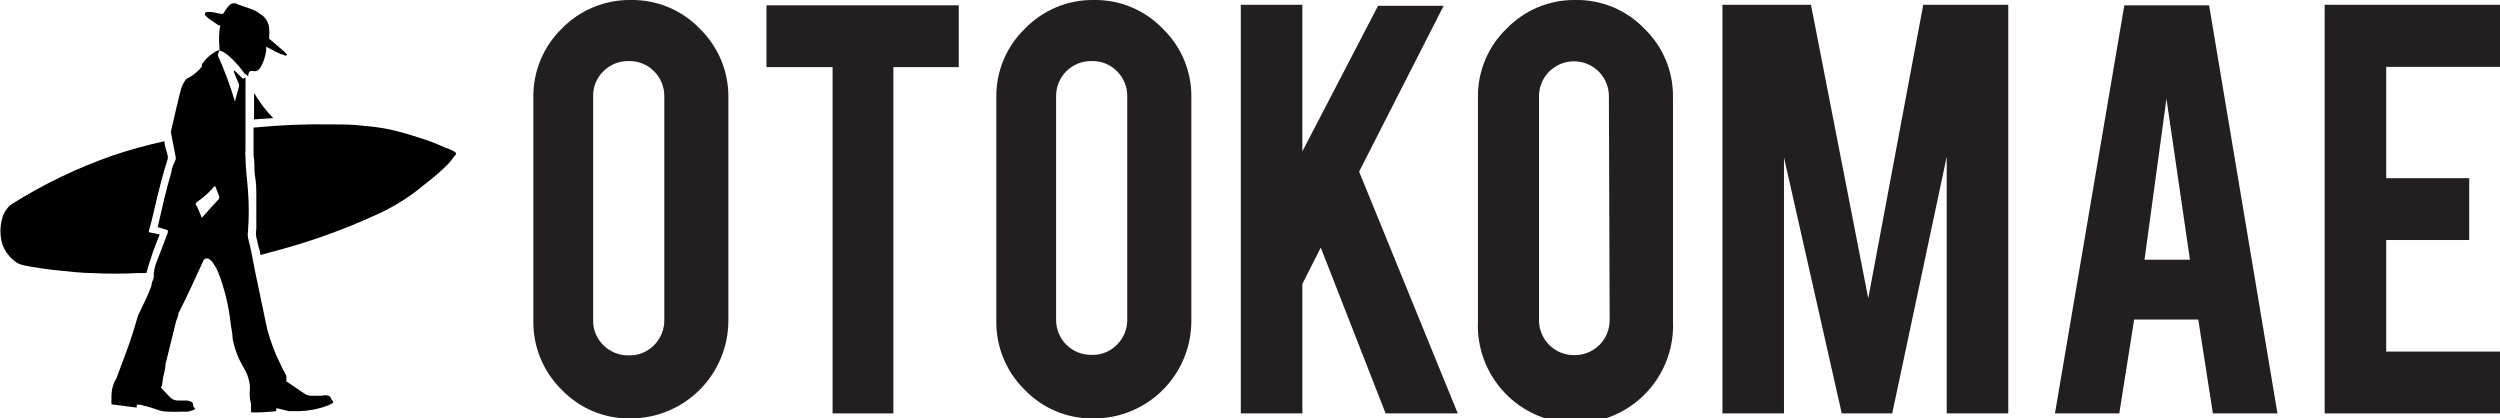 <svg width="1165" height="195" viewBox="0 0 1165 195" fill="none" xmlns="http://www.w3.org/2000/svg">
<g clip-path="url(#clip0_382_2)">
<path d="M293.925 -0C299.928 -0.103 305.887 1.034 311.43 3.341C316.974 5.648 321.981 9.075 326.139 13.408C330.417 17.576 333.801 22.573 336.086 28.093C338.37 33.614 339.506 39.542 339.424 45.516V149.367C339.424 161.449 334.634 173.038 326.105 181.593C317.576 190.147 306.003 194.969 293.925 195C287.921 195.11 281.959 193.976 276.415 191.668C270.871 189.361 265.864 185.93 261.711 181.592C257.445 177.395 254.077 172.374 251.814 166.834C249.55 161.294 248.437 155.351 248.543 149.367V45.516C248.445 39.522 249.574 33.572 251.858 28.03C254.143 22.488 257.536 17.472 261.828 13.29C266 9.016 270.996 5.634 276.513 3.349C282.03 1.065 287.954 -0.075 293.925 -0ZM309.562 44.928C309.597 42.743 309.188 40.573 308.36 38.551C307.531 36.529 306.3 34.697 304.741 33.166C303.213 31.611 301.38 30.39 299.356 29.581C297.332 28.771 295.163 28.39 292.984 28.462C290.808 28.411 288.645 28.801 286.624 29.61C284.603 30.418 282.768 31.628 281.227 33.166C279.646 34.68 278.399 36.509 277.569 38.535C276.739 40.561 276.343 42.739 276.407 44.928V149.131C276.35 151.319 276.749 153.495 277.579 155.52C278.409 157.545 279.651 159.374 281.227 160.893C282.768 162.431 284.603 163.64 286.624 164.449C288.645 165.258 290.808 165.648 292.984 165.597C295.163 165.669 297.332 165.288 299.356 164.478C301.38 163.669 303.213 162.448 304.741 160.893C306.294 159.357 307.522 157.525 308.35 155.504C309.179 153.483 309.591 151.315 309.562 149.131V44.928Z" fill="#231F20"/>
<path d="M387.981 31.285H357.177V2.47H446.766V31.285H416.315V192.648H387.981V31.285Z" fill="#231F20"/>
<path d="M509.665 2.55594e-05C515.669 -0.11 521.631 1.024 527.175 3.331C532.719 5.639 537.726 9.07 541.88 13.408C546.18 17.56 549.579 22.553 551.865 28.078C554.151 33.602 555.274 39.538 555.165 45.516V149.367C555.196 155.358 554.041 161.296 551.767 166.839C549.493 172.382 546.145 177.42 541.915 181.662C537.685 185.904 532.658 189.267 527.123 191.556C521.588 193.845 515.655 195.016 509.665 195C503.662 195.11 497.7 193.976 492.156 191.669C486.612 189.361 481.605 185.93 477.451 181.592C473.186 177.396 469.818 172.374 467.554 166.834C465.291 161.294 464.178 155.351 464.284 149.367V45.516C464.18 39.511 465.317 33.549 467.624 28.004C469.93 22.459 473.356 17.45 477.686 13.29C481.832 9.014 486.806 5.629 492.305 3.344C497.804 1.059 503.711 -0.079 509.665 2.55594e-05ZM525.302 44.928C525.338 42.743 524.929 40.573 524.1 38.551C523.272 36.53 522.041 34.697 520.482 33.166C518.954 31.611 517.12 30.39 515.097 29.581C513.073 28.771 510.903 28.39 508.725 28.462C506.555 28.415 504.397 28.804 502.38 29.605C500.363 30.407 498.527 31.606 496.981 33.13C495.436 34.655 494.211 36.474 493.381 38.48C492.551 40.486 492.131 42.639 492.148 44.81V149.014C492.131 151.185 492.551 153.338 493.381 155.344C494.211 157.35 495.436 159.169 496.981 160.694C498.527 162.218 500.363 163.417 502.38 164.218C504.397 165.02 506.555 165.409 508.725 165.362C510.903 165.434 513.073 165.053 515.097 164.243C517.12 163.434 518.954 162.213 520.482 160.657C522.035 159.122 523.263 157.289 524.091 155.269C524.919 153.248 525.331 151.08 525.302 148.896V44.928Z" fill="#231F20"/>
<path d="M606.896 132.313V192.648H578.209V2.235H606.896V70.567L642.167 2.705H672.735L633.349 79.976L679.319 192.648H645.694L615.478 115.377L606.896 132.313Z" fill="#231F20"/>
<path d="M734.106 2.55594e-05C740.11 -0.11 746.072 1.024 751.616 3.331C757.16 5.639 762.167 9.07 766.32 13.408C770.621 17.56 774.02 22.553 776.306 28.078C778.592 33.602 779.715 39.538 779.606 45.516V149.367C779.919 155.531 778.976 161.694 776.834 167.482C774.692 173.27 771.396 178.562 767.145 183.036C762.895 187.509 757.779 191.072 752.11 193.506C746.44 195.94 740.335 197.195 734.165 197.195C727.995 197.195 721.89 195.94 716.22 193.506C710.551 191.072 705.435 187.509 701.185 183.036C696.934 178.562 693.638 173.27 691.496 167.482C689.354 161.694 688.411 155.531 688.724 149.367V45.516C688.621 39.511 689.758 33.549 692.064 28.004C694.371 22.459 697.796 17.45 702.127 13.29C706.273 9.014 711.247 5.629 716.746 3.344C722.245 1.059 728.152 -0.079 734.106 2.55594e-05ZM749.743 44.928C749.759 42.776 749.347 40.644 748.531 38.653C747.715 36.663 746.512 34.854 744.991 33.333C743.471 31.812 741.663 30.608 739.673 29.792C737.683 28.976 735.551 28.564 733.401 28.58C731.26 28.58 729.141 29.003 727.165 29.826C725.188 30.649 723.395 31.855 721.887 33.375C720.378 34.895 719.186 36.698 718.377 38.68C717.569 40.663 717.161 42.786 717.176 44.928V149.132C717.16 151.303 717.579 153.455 718.41 155.462C719.24 157.468 720.464 159.287 722.01 160.811C723.556 162.336 725.392 163.534 727.409 164.336C729.426 165.138 731.583 165.527 733.754 165.48C735.904 165.495 738.036 165.083 740.026 164.267C742.016 163.451 743.823 162.247 745.344 160.726C746.865 159.205 748.068 157.397 748.884 155.406C749.699 153.416 750.111 151.283 750.096 149.132L749.743 44.928Z" fill="#231F20"/>
<path d="M831.337 192.648H802.65V2.235H843.917L870.605 139.017L896.235 2.235H935.856V192.648H907.169V73.037L881.774 192.648H858.26L831.337 73.39V192.648Z" fill="#231F20"/>
<path d="M994.524 148.896L987.587 192.648H957.607L989.938 2.47H1029.44L1061.3 192.648H1031.21L1024.39 148.896H994.524ZM1009.57 45.986L999.344 121.022H1020.51L1009.57 45.986Z" fill="#231F20"/>
<path d="M1083.29 192.648V2.235H1165.59V31.167H1111.98V83.034H1150.66V111.849H1111.98V163.833H1165V192.648H1083.29Z" fill="#231F20"/>
<path d="M102.286 23.522L101.58 25.169C101.525 25.299 101.497 25.439 101.497 25.58C101.497 25.722 101.525 25.862 101.58 25.992C104.733 33.016 107.404 40.246 109.575 47.633C109.614 47.359 109.614 47.082 109.575 46.809L111.339 40.458C111.454 40.035 111.454 39.588 111.339 39.165C110.516 37.4 109.81 35.636 109.105 33.872C108.979 33.49 108.979 33.078 109.105 32.696L113.22 36.695L114.395 36.107C114.453 36.89 114.453 37.676 114.395 38.459V41.164V54.336V65.039V69.861C114.278 70.995 114.278 72.138 114.395 73.272C114.395 78.564 115.218 83.739 115.571 89.032C116.042 95.217 116.042 101.429 115.571 107.614C115.391 108.665 115.391 109.739 115.571 110.79C116.982 115.965 117.805 121.257 118.863 126.432C119.921 131.607 121.214 137.605 122.39 143.251C123.213 146.897 123.801 150.543 124.742 154.189C126.274 159.755 128.362 165.153 130.973 170.301C131.678 171.948 132.619 173.477 133.442 175.124C133.508 175.67 133.508 176.223 133.442 176.77C133.502 177.081 133.502 177.4 133.442 177.711L141.789 183.356C142.877 184.146 144.211 184.522 145.551 184.415H149.902C150.939 184.117 152.039 184.117 153.076 184.415C153.457 184.544 153.786 184.791 154.016 185.121C154.212 185.729 154.532 186.29 154.957 186.767C155.056 186.815 155.14 186.89 155.199 186.984C155.258 187.078 155.289 187.186 155.289 187.296C155.289 187.407 155.258 187.515 155.199 187.609C155.14 187.702 155.056 187.777 154.957 187.826C154.251 188.287 153.503 188.681 152.723 189.002C148.543 190.571 144.135 191.445 139.673 191.589C138.027 191.589 136.263 191.589 134.617 191.589L129.327 190.295H128.739V191.589C124.838 192.054 120.91 192.25 116.982 192.177V189.472V188.414V188.178C116.432 186.31 116.232 184.356 116.394 182.415C116.51 181.36 116.51 180.295 116.394 179.24C116.002 176.357 115 173.59 113.455 171.125C110.999 167.028 109.287 162.529 108.399 157.835C108.399 155.365 107.694 152.895 107.459 150.425C106.559 142.369 104.623 134.463 101.698 126.903C100.943 125.157 99.997 123.5 98.876 121.963C98.335 121.357 97.699 120.84 96.995 120.434C95.937 120.434 95.349 120.434 94.879 121.257C91.117 129.49 87.354 137.723 83.122 146.073C83.122 147.25 82.416 148.543 82.064 149.719L77.126 169.713C77.126 171.83 76.42 173.947 75.95 176.182C75.48 178.417 75.95 179.005 75.01 180.651L79.477 185.356C80.485 186.232 81.787 186.694 83.122 186.649H87.002C88.026 186.714 89.009 187.083 89.823 187.708C89.823 187.708 89.823 189.355 90.646 190.178C91.469 191.001 90.646 190.178 90.646 190.883L87.707 191.824H85.003C82.692 191.941 80.377 191.941 78.066 191.824C76.416 191.808 74.782 191.489 73.246 190.883C70.557 189.922 67.808 189.136 65.016 188.531H63.723V189.943L51.966 188.414C51.899 187.552 51.899 186.687 51.966 185.826C51.87 185.4 51.87 184.958 51.966 184.532C51.966 184.532 51.966 183.944 51.966 183.709C52.062 181.125 52.832 178.611 54.2 176.417C56.316 170.772 58.432 165.244 60.431 159.599C61.724 155.953 62.9 152.072 64.076 147.838C64.278 147.144 64.554 146.474 64.898 145.838C66.897 141.604 69.013 137.488 70.542 133.254C70.542 131.96 71.247 130.784 71.6 129.49C71.543 126.697 72.106 123.926 73.246 121.375L78.184 108.438C78.231 108.047 78.231 107.652 78.184 107.262L73.481 105.85C75.48 97.147 77.361 88.444 79.947 79.976C79.947 78.094 81.123 76.212 81.829 74.448C81.943 73.985 81.943 73.5 81.829 73.037L79.712 61.981C79.594 61.679 79.594 61.343 79.712 61.04C81.123 54.807 82.534 48.691 84.062 42.575C84.471 40.817 85.187 39.144 86.179 37.636C86.407 37.177 86.778 36.805 87.237 36.577C89.898 35.273 92.229 33.383 94.056 31.049C94.078 30.697 94.078 30.343 94.056 29.991C95.916 27.223 98.47 24.993 101.463 23.522H102.286ZM100.169 86.562L99.111 87.738C96.946 90.141 94.498 92.273 91.822 94.089C91.117 94.795 90.881 95.265 91.822 96.206L94.056 101.499L94.996 100.44C97.23 97.97 99.582 95.265 101.933 92.795C102.1 92.532 102.189 92.226 102.189 91.913C102.189 91.601 102.1 91.295 101.933 91.031C101.435 89.508 100.846 88.015 100.169 86.562Z" fill="black"/>
<path d="M121.332 118.788C121.332 117.141 120.509 115.377 120.156 113.73C119.99 112.697 119.754 111.675 119.451 110.673C119.223 109.349 119.223 107.997 119.451 106.674C119.451 101.969 119.451 97.265 119.451 92.56C119.451 87.856 119.451 85.621 118.863 82.211C118.275 78.8 118.863 75.977 118.158 72.802C118.158 71.508 118.158 70.097 118.158 68.803C118.158 67.509 118.158 63.393 118.158 60.688V59.394H119.098C131.013 58.219 142.987 57.748 154.957 57.983C159.895 57.983 164.833 57.983 169.888 58.688C173.84 58.974 177.768 59.525 181.645 60.335C186.297 61.379 190.889 62.675 195.401 64.216C199.428 65.403 203.359 66.898 207.158 68.685C208.711 69.15 210.208 69.781 211.626 70.567C212.801 71.273 212.801 71.861 211.626 72.919C210.79 74.107 209.887 75.245 208.922 76.33C205.735 79.555 202.316 82.543 198.693 85.269L194.931 88.326C188.506 93.312 181.474 97.462 174.003 100.676C160.65 106.734 146.854 111.767 132.736 115.73L121.92 118.67L121.332 118.788Z" fill="black"/>
<path d="M76.656 65.862C76.656 68.215 77.714 70.449 78.184 72.684C78.249 73.113 78.249 73.549 78.184 73.978C75.833 81.152 74.069 88.562 72.306 95.853C71.365 99.97 70.424 104.086 69.366 107.615V108.203L74.422 109.261C71.977 115.126 69.896 121.135 68.191 127.256H63.958C56.987 127.609 50.002 127.609 43.031 127.256C37.975 127.256 32.802 126.55 27.747 126.08C22.104 125.545 16.492 124.72 10.934 123.61C9.023 123.215 7.268 122.276 5.879 120.905C3.781 119.046 2.167 116.705 1.176 114.083C-0.118 109.908 -0.118 105.439 1.176 101.264C1.642 99.663 2.444 98.179 3.527 96.912C4.064 96.235 4.698 95.641 5.408 95.148C20.324 85.763 36.259 78.108 52.907 72.331C60.623 69.756 68.473 67.597 76.421 65.862H76.656Z" fill="black"/>
<path d="M102.286 23.522C102.23 23.093 102.23 22.658 102.286 22.229C101.904 18.74 102.023 15.216 102.639 11.761H101.816L97.113 8.586L95.467 6.939C95.467 6.939 95.467 5.763 96.055 5.645C97.031 5.529 98.018 5.529 98.994 5.645L102.991 6.469H103.814L104.402 5.881C105.14 4.486 106.092 3.216 107.224 2.117C107.776 1.732 108.432 1.526 109.105 1.526C109.778 1.526 110.434 1.732 110.986 2.117L116.512 3.999C118.334 4.617 120.042 5.531 121.567 6.704C122.685 7.42 123.618 8.39 124.292 9.534C124.966 10.678 125.362 11.965 125.447 13.29C125.562 14.542 125.562 15.802 125.447 17.054C125.488 17.366 125.488 17.682 125.447 17.994C125.703 18.329 126.023 18.608 126.388 18.818L131.561 23.287C132.164 23.734 132.717 24.247 133.207 24.816L133.795 25.639C133.582 25.822 133.311 25.922 133.03 25.922C132.75 25.922 132.479 25.822 132.266 25.639C131.052 25.271 129.872 24.799 128.739 24.228L124.036 21.758V23.64C123.738 25.751 123.145 27.81 122.273 29.756C121.917 30.603 121.442 31.395 120.862 32.108C120.519 32.57 120.037 32.91 119.487 33.079C118.938 33.248 118.348 33.238 117.805 33.049C116.629 33.049 116.159 33.049 115.806 34.343C115.454 35.636 115.806 35.048 115.806 35.636L113.808 34.107C111.947 31.465 109.82 29.021 107.459 26.815C106.506 25.864 105.44 25.035 104.285 24.346C103.65 24 102.98 23.724 102.286 23.522Z" fill="black"/>
<path d="M118.393 55.63V43.281C120.88 47.551 123.881 51.501 127.328 55.042L118.393 55.63Z" fill="black"/>
</g>
<defs>
<clipPath id="clip0_382_2">
<rect width="1165" height="195" fill="white"/>
</clipPath>
</defs>
</svg>
